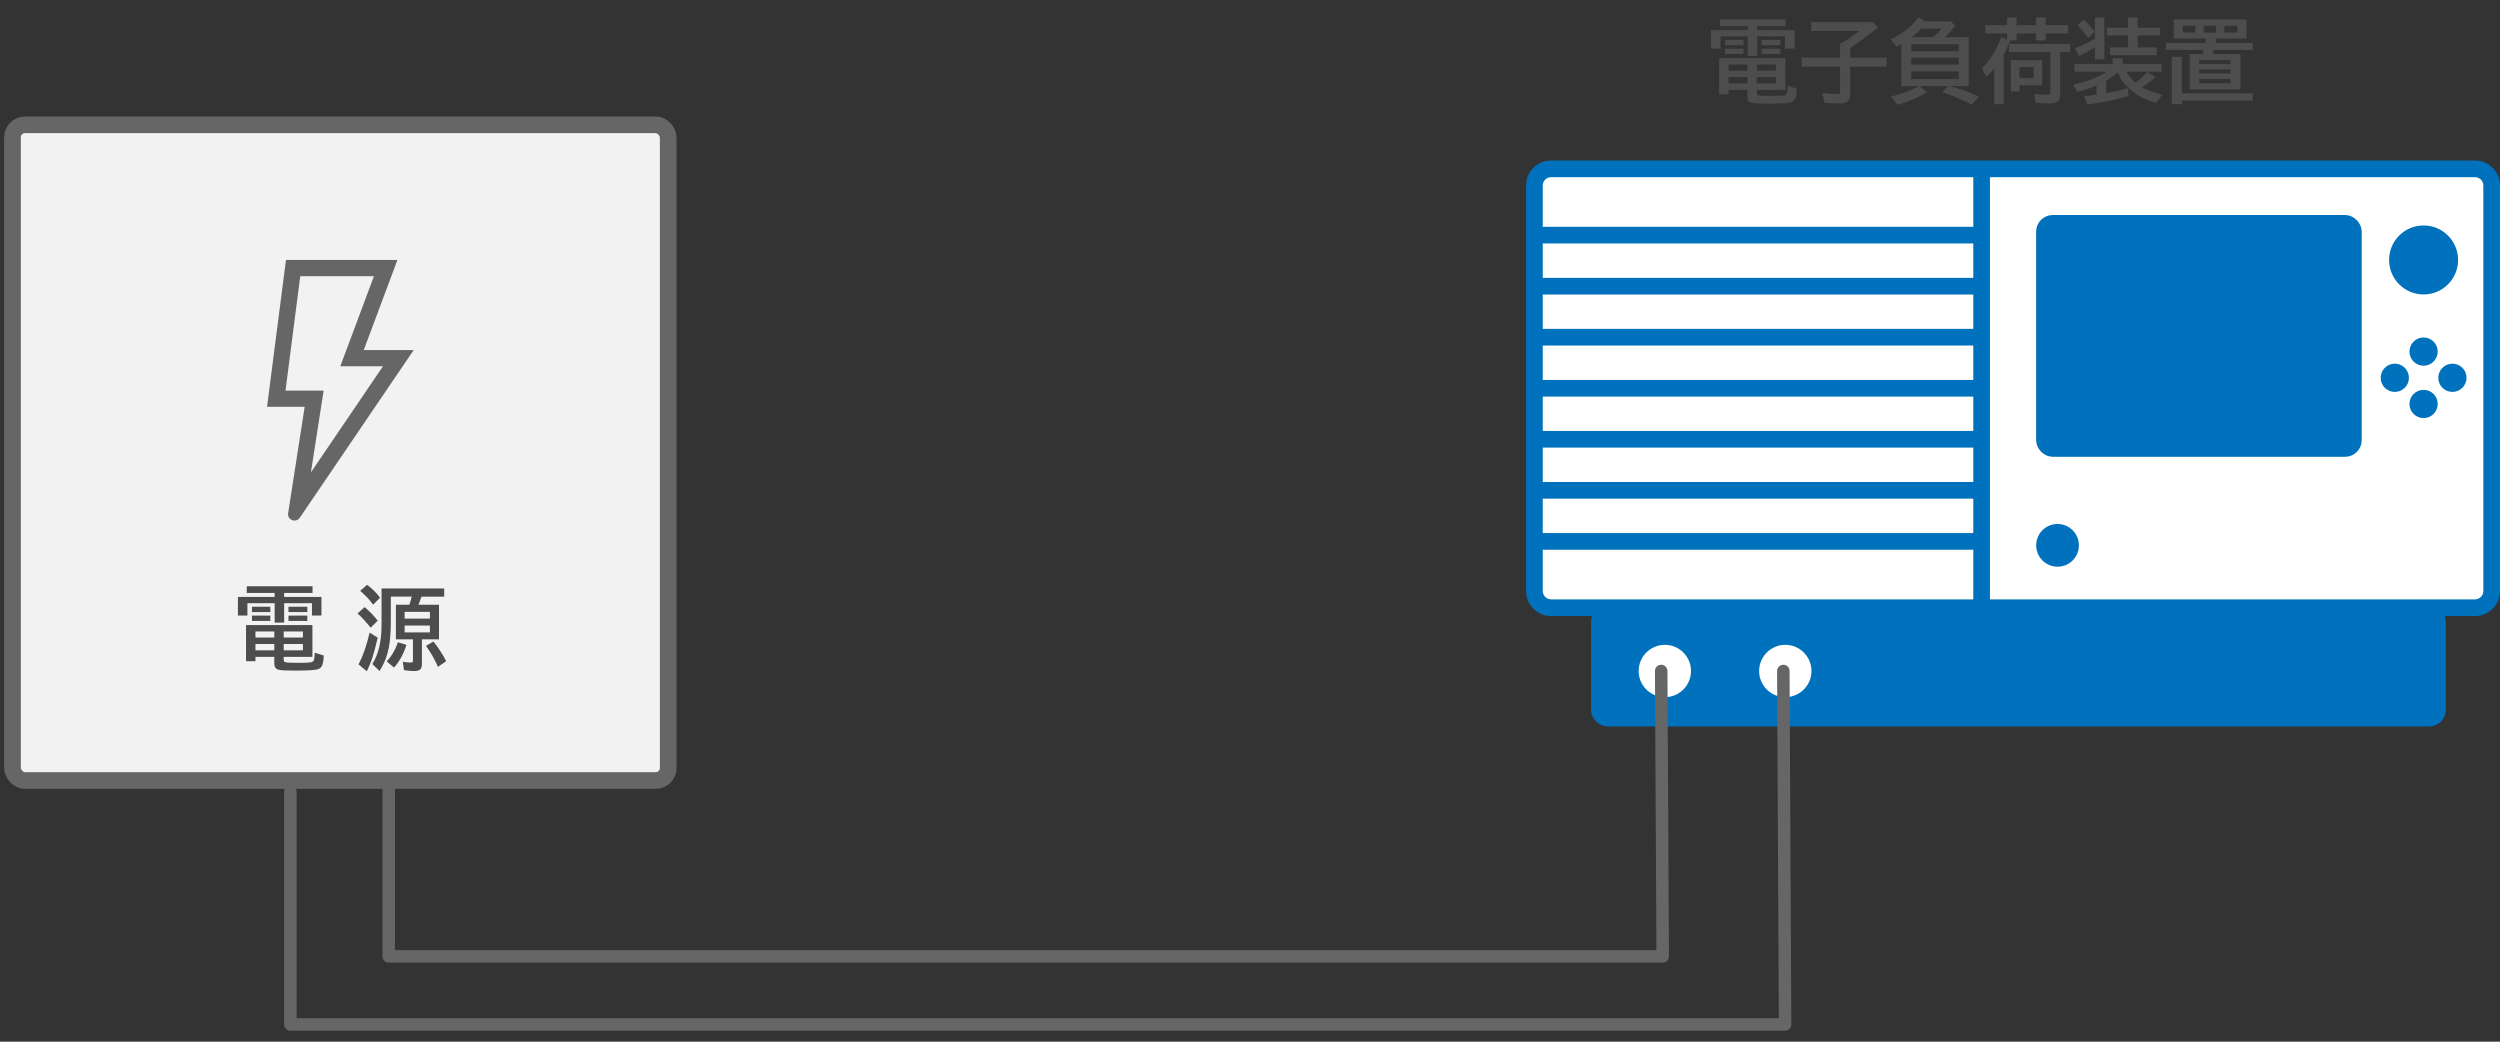 <?xml version="1.0" encoding="UTF-8"?>
<svg id="_黒" data-name="黒" xmlns="http://www.w3.org/2000/svg" viewBox="0 0 600 250">
  <rect x="0" y="0" width="600" height="250" fill="#333333" stroke="none"/>
  <defs>
    <style>
      .cls-1 {
        fill: #4d4d4d;
      }

      .cls-1, .cls-2, .cls-3, .cls-4, .cls-5 {
        stroke-width: 0px;
      }

      .cls-2 {
        fill: #666;
      }

      .cls-3, .cls-6, .cls-7 {
        fill: #0071bc;
      }

      .cls-6 {
        stroke-width: .5px;
      }

      .cls-6, .cls-8, .cls-7 {
        stroke: #0071bc;
        stroke-linejoin: bevel;
      }

      .cls-8, .cls-9 {
        stroke-linecap: round;
      }

      .cls-8, .cls-9, .cls-10 {
        fill: none;
      }

      .cls-8, .cls-7, .cls-10 {
        stroke-width: 4px;
      }

      .cls-9 {
        stroke-linejoin: round;
        stroke-width: 3px;
      }

      .cls-9, .cls-10 {
        stroke: #666;
      }

      .cls-4 {
        fill: #fff;
      }

      .cls-10 {
        stroke-miterlimit: 10;
      }

      .cls-5 {
        fill: #f2f2f2;
      }
    </style>
  </defs>
  <g>
    <g>
      <rect class="cls-5" x="3" y="29.96" width="157.37" height="157.37" rx="3" ry="3"/>
      <rect class="cls-10" x="3" y="29.96" width="157.37" height="157.37" rx="3" ry="3"/>
    </g>
    <path class="cls-2" d="M95.6,84.02h-8.3l8.08-21.63h-26.75l-4.54,35.25h9.03l-3.97,25.53c-.11.71.29,1.4.96,1.66.67.26,1.43.03,1.84-.57l27.34-40.25h-3.68ZM74.62,113.37l3.05-19.62h-9.15l3.54-27.47h17.69l-8.08,21.63h10.24l-17.29,25.46Z"/>
  </g>
  <g>
    <path class="cls-1" d="M65.91,143.27v-.96h-6.69v-1.61h15.79v1.61h-6.82v.96h8.96v4.45h-2.28v-2.96h-6.67v4.67h-2.28v-4.67h-6.54v2.96h-2.28v-4.45h8.82ZM68.09,157.66v.61c0,.34.09.55.28.63.28.12,1.3.18,3.05.18,1.65,0,2.73-.04,3.25-.13.41-.07.66-.34.74-.8.06-.39.11-.89.14-1.5l2.15.68c-.05,1.37-.25,2.29-.61,2.76-.27.36-.74.57-1.4.65-1.1.14-2.69.21-4.77.21s-3.53-.07-4.06-.21c-.49-.13-.79-.39-.92-.78-.07-.21-.11-.49-.11-.84v-1.47h-4.52v1.03h-2.26v-8.67h15.93v7.64h-6.89ZM60.47,145.62h4.41v1.28h-4.41v-1.28ZM60.47,147.74h4.41v1.28h-4.41v-1.28ZM65.83,151.55h-4.52v1.46h4.52v-1.46ZM65.83,154.56h-4.52v1.52h4.52v-1.52ZM68.09,151.55v1.46h4.61v-1.46h-4.61ZM68.09,154.56v1.52h4.61v-1.52h-4.61ZM69.23,145.62h4.53v1.28h-4.53v-1.28ZM69.23,147.74h4.53v1.28h-4.53v-1.28Z"/>
    <path class="cls-1" d="M88.95,150.64c-1.19-1.49-2.23-2.63-3.14-3.41l1.69-1.53c1.16.97,2.22,2.06,3.16,3.27l-1.71,1.67ZM86.05,159.46c1.09-2.09,1.97-4.62,2.65-7.62l1.96,1.19c-.49,2.09-.93,3.74-1.33,4.93-.35,1.04-.78,2.09-1.29,3.15l-1.99-1.65ZM89.54,145.13c-.71-1.06-1.74-2.16-3.1-3.32l1.65-1.45c1.23.89,2.27,1.92,3.12,3.1l-1.67,1.67ZM100.38,145.13h4.98v8.31h-4.1v5.88c0,.68-.16,1.15-.48,1.41-.26.21-.73.32-1.4.32-.81,0-1.61-.07-2.42-.22l-.3-2.01c.83.13,1.47.19,1.93.19.27,0,.43-.06.48-.19.03-.09.04-.24.04-.44v-4.94h-4.1v-8.31h3.24c.26-.79.45-1.43.57-1.94h-5.02v5.82c0,2.58-.16,4.71-.48,6.39-.38,2.01-1.12,3.89-2.24,5.65l-1.71-1.69c1.46-2.34,2.2-5.44,2.2-9.32v-8.81h15.03v1.97h-5.45c-.21.69-.46,1.33-.74,1.94ZM92.8,158.73c1.18-1.24,2.08-2.77,2.7-4.59l2.05.62c-.68,2.16-1.67,3.99-2.99,5.46l-1.76-1.5ZM103.18,146.85h-6.07v1.62h6.07v-1.62ZM97.11,150.12v1.66h6.07v-1.66h-6.07ZM105.11,160.05c-.76-1.77-1.72-3.45-2.87-5.05l1.78-1.03c1.17,1.46,2.2,3.03,3.07,4.71l-1.98,1.36Z"/>
  </g>
  <g>
    <path class="cls-1" d="M419.46,7.23v-.96h-6.68v-1.61h15.77v1.61h-6.82v.96h8.95v4.44h-2.28v-2.95h-6.67v4.67h-2.28v-4.67h-6.53v2.95h-2.28v-4.44h8.81ZM421.63,21.6v.61c0,.34.09.55.28.63.28.12,1.29.18,3.05.18,1.65,0,2.73-.04,3.24-.13.41-.07.66-.34.74-.8.06-.39.11-.88.14-1.5l2.15.67c-.05,1.37-.25,2.29-.61,2.76-.27.36-.74.57-1.4.65-1.1.14-2.69.21-4.76.21s-3.53-.07-4.06-.21c-.49-.13-.79-.39-.92-.78-.07-.21-.11-.49-.11-.83v-1.47h-4.52v1.03h-2.26v-8.66h15.91v7.63h-6.88ZM414.02,9.57h4.41v1.27h-4.41v-1.27ZM414.02,11.69h4.41v1.27h-4.41v-1.27ZM419.37,15.5h-4.52v1.46h4.52v-1.46ZM419.37,18.51h-4.52v1.52h4.52v-1.52ZM421.63,15.5v1.46h4.6v-1.46h-4.6ZM421.63,18.51v1.52h4.6v-1.52h-4.6ZM422.78,9.57h4.53v1.27h-4.53v-1.27ZM422.78,11.69h4.53v1.27h-4.53v-1.27Z"/>
    <path class="cls-1" d="M444.03,11.51v2.33h8.75v2.15h-8.75v6.71c0,.69-.17,1.21-.5,1.54-.39.39-1.11.58-2.18.58-1.22,0-2.38-.05-3.47-.15l-.57-2.34c1.44.16,2.65.24,3.63.24.31,0,.5-.05.57-.16.06-.09.1-.27.1-.54v-5.88h-9.2v-2.15h9.2v-3.33l.16-.09c1.13-.59,2.62-1.58,4.48-2.99h-11.55v-2.13h14.77l1.21,1.27c-.97.83-2.11,1.73-3.41,2.69-1.33.97-2.4,1.72-3.23,2.24Z"/>
    <path class="cls-1" d="M466.8,8.93h5.68v11.73h-4.54c2.68.74,5.02,1.58,7.03,2.53l-1.8,1.93c-2.06-1.13-4.42-2.13-7.07-3.01l1.44-1.45h-6.83l1.74,1.47c-2.05,1.27-4.38,2.28-6.97,3.03l-1.71-1.99c2.48-.54,4.74-1.38,6.81-2.51h-4.26v-10.16c-.23.14-.64.36-1.23.66l-1.27-1.76c3.01-1.45,5.2-3.21,6.57-5.28l1.58,1.01h6.17l1.12,1.03c-.76,1-1.59,1.92-2.48,2.76ZM458.7,10.6v1.69h11.39v-1.69h-11.39ZM458.7,13.84v1.67h11.39v-1.67h-11.39ZM458.7,17.12v1.85h11.39v-1.85h-11.39ZM464.01,8.93c.79-.72,1.45-1.4,1.97-2.03h-4.9c-.63.68-1.39,1.36-2.3,2.03h5.23Z"/>
    <path class="cls-1" d="M481.7,6.04v-1.86h2.3v1.86h4.62v-1.86h2.34v1.86h5.39v1.97h-5.39v1.69h-2.34v-1.69h-4.62v1.69h-1.53c-.49,1.24-1.01,2.35-1.58,3.33v11.98h-2.3v-8.57c-.56.71-1.19,1.4-1.88,2.07l-1.05-2.15c2.03-2,3.57-4.48,4.62-7.42l1.42.5v-1.42h-5.22v-1.97h5.22ZM494.43,12.48v10.24c0,.8-.2,1.36-.61,1.67-.36.29-1.02.43-1.98.43-1.28,0-2.36-.05-3.24-.15l-.44-2.11c1.36.13,2.46.2,3.29.2.33,0,.52-.06.59-.18.05-.09.07-.24.07-.46v-9.64h-9.93v-1.95h14.66v1.95h-2.41ZM490.12,14.43v6.04h-5.44v1.49h-2.07v-7.52h7.5ZM484.68,16.08v2.65h3.4v-2.65h-3.4Z"/>
    <path class="cls-1" d="M510.36,17.19c.54,1.03,1.26,1.92,2.16,2.68,1.05-.78,1.98-1.64,2.78-2.57l2.05,1.17c-.88.81-1.98,1.63-3.3,2.46,1.31.73,2.95,1.33,4.9,1.81l-1.5,1.95c-2.99-.83-5.36-2.19-7.12-4.07-.96-1.02-1.64-2.11-2.07-3.26-.82.72-1.75,1.38-2.78,1.99v2.99c1.63-.28,3.39-.66,5.27-1.14l.09,1.84c-2.74.85-6.04,1.53-9.89,2.03l-.75-1.97c.86-.1,1.84-.23,2.96-.39v-2.18c-1.32.56-2.84,1.06-4.56,1.5l-1.09-1.69c3.57-.84,6.27-1.89,8.12-3.14h-7.76v-1.86h9.14v-1.36h2.42v1.36h9.35v1.86h-8.44ZM502.79,11.34c-1.36.87-2.63,1.58-3.79,2.13l-1.06-1.86c1.55-.57,3.16-1.35,4.85-2.33v-5.09h2.26v10.04h-2.26v-2.88ZM501.12,9.09c-.76-1.14-1.6-2.15-2.53-3.03l1.5-1.34c1.1,1.02,1.97,2,2.6,2.94l-1.57,1.42ZM510.74,6.65v-2.47h2.3v2.47h5.37v1.84h-5.37v2.88h4.56v1.88h-11.2v-1.88h4.34v-2.88h-5.08v-1.84h5.08Z"/>
    <path class="cls-1" d="M531.92,9.24c-.06.37-.12.73-.19,1.07h8.92v1.67h-9.34s-.04.13-.06.24c-.03.1-.1.35-.22.75h6.68v8.49h-12.19v-8.49h3.12c.09-.31.17-.64.26-.98h-9.05v-1.67h9.42c.04-.19.1-.54.19-1.07h-7.77v-4.6h17.46v4.6h-7.22ZM523.65,22.39h17v1.76h-17v.86h-2.41v-11.38h2.41v8.76ZM523.89,6.17v1.65h3v-1.65h-3ZM527.81,14.43v.92h7.52v-.92h-7.52ZM527.81,16.67v.94h7.52v-.94h-7.52ZM527.81,18.95v1.02h7.52v-1.02h-7.52ZM528.86,6.17v1.65h3.01v-1.65h-3.01ZM536.93,7.82v-1.65h-3.07v1.65h3.07Z"/>
  </g>
  <g>
    <rect class="cls-7" x="383.85" y="147.22" width="201.15" height="25.13" rx="2" ry="2"/>
    <g>
      <rect class="cls-4" x="368.26" y="40.52" width="229.74" height="105.33" rx="4" ry="4"/>
      <path class="cls-3" d="M594,42.52c1.1,0,2,.9,2,2v97.33c0,1.1-.9,2-2,2h-221.74c-1.1,0-2-.9-2-2V44.52c0-1.1.9-2,2-2h221.74M594,38.52h-221.74c-3.31,0-6,2.69-6,6v97.33c0,3.31,2.69,6,6,6h221.74c3.31,0,6-2.69,6-6V44.52c0-3.31-2.69-6-6-6h0Z"/>
    </g>
    <rect class="cls-7" x="490.67" y="53.6" width="74.14" height="54.04" rx="2" ry="2"/>
    <line class="cls-8" x1="369.05" y1="56.43" x2="474.05" y2="56.43"/>
    <line class="cls-8" x1="369.05" y1="68.68" x2="474.05" y2="68.68"/>
    <line class="cls-8" x1="369.05" y1="80.93" x2="474.05" y2="80.93"/>
    <line class="cls-8" x1="369.05" y1="93.18" x2="474.05" y2="93.18"/>
    <line class="cls-8" x1="369.05" y1="105.43" x2="474.05" y2="105.43"/>
    <line class="cls-8" x1="369.05" y1="117.68" x2="474.05" y2="117.68"/>
    <line class="cls-8" x1="369.05" y1="129.93" x2="474.05" y2="129.93"/>
    <circle class="cls-7" cx="493.81" cy="130.88" r="3.14"/>
    <circle class="cls-4" cx="399.56" cy="161.04" r="6.28"/>
    <circle class="cls-4" cx="428.47" cy="161.04" r="6.28"/>
    <circle class="cls-6" cx="581.66" cy="84.38" r="3.14"/>
    <circle class="cls-6" cx="581.66" cy="96.95" r="3.14"/>
    <circle class="cls-6" cx="574.75" cy="90.67" r="3.14"/>
    <circle class="cls-6" cx="588.58" cy="90.67" r="3.14"/>
    <circle class="cls-7" cx="581.66" cy="62.39" r="6.28"/>
    <line class="cls-8" x1="475.59" y1="146.42" x2="475.59" y2="41.42"/>
  </g>
  <polyline class="cls-9" points="93.29 187.43 93.29 229.53 399.05 229.53 398.69 161.04"/>
  <polyline class="cls-9" points="69.69 190.01 69.69 245.87 428.42 245.87 428 161.04"/>
</svg>